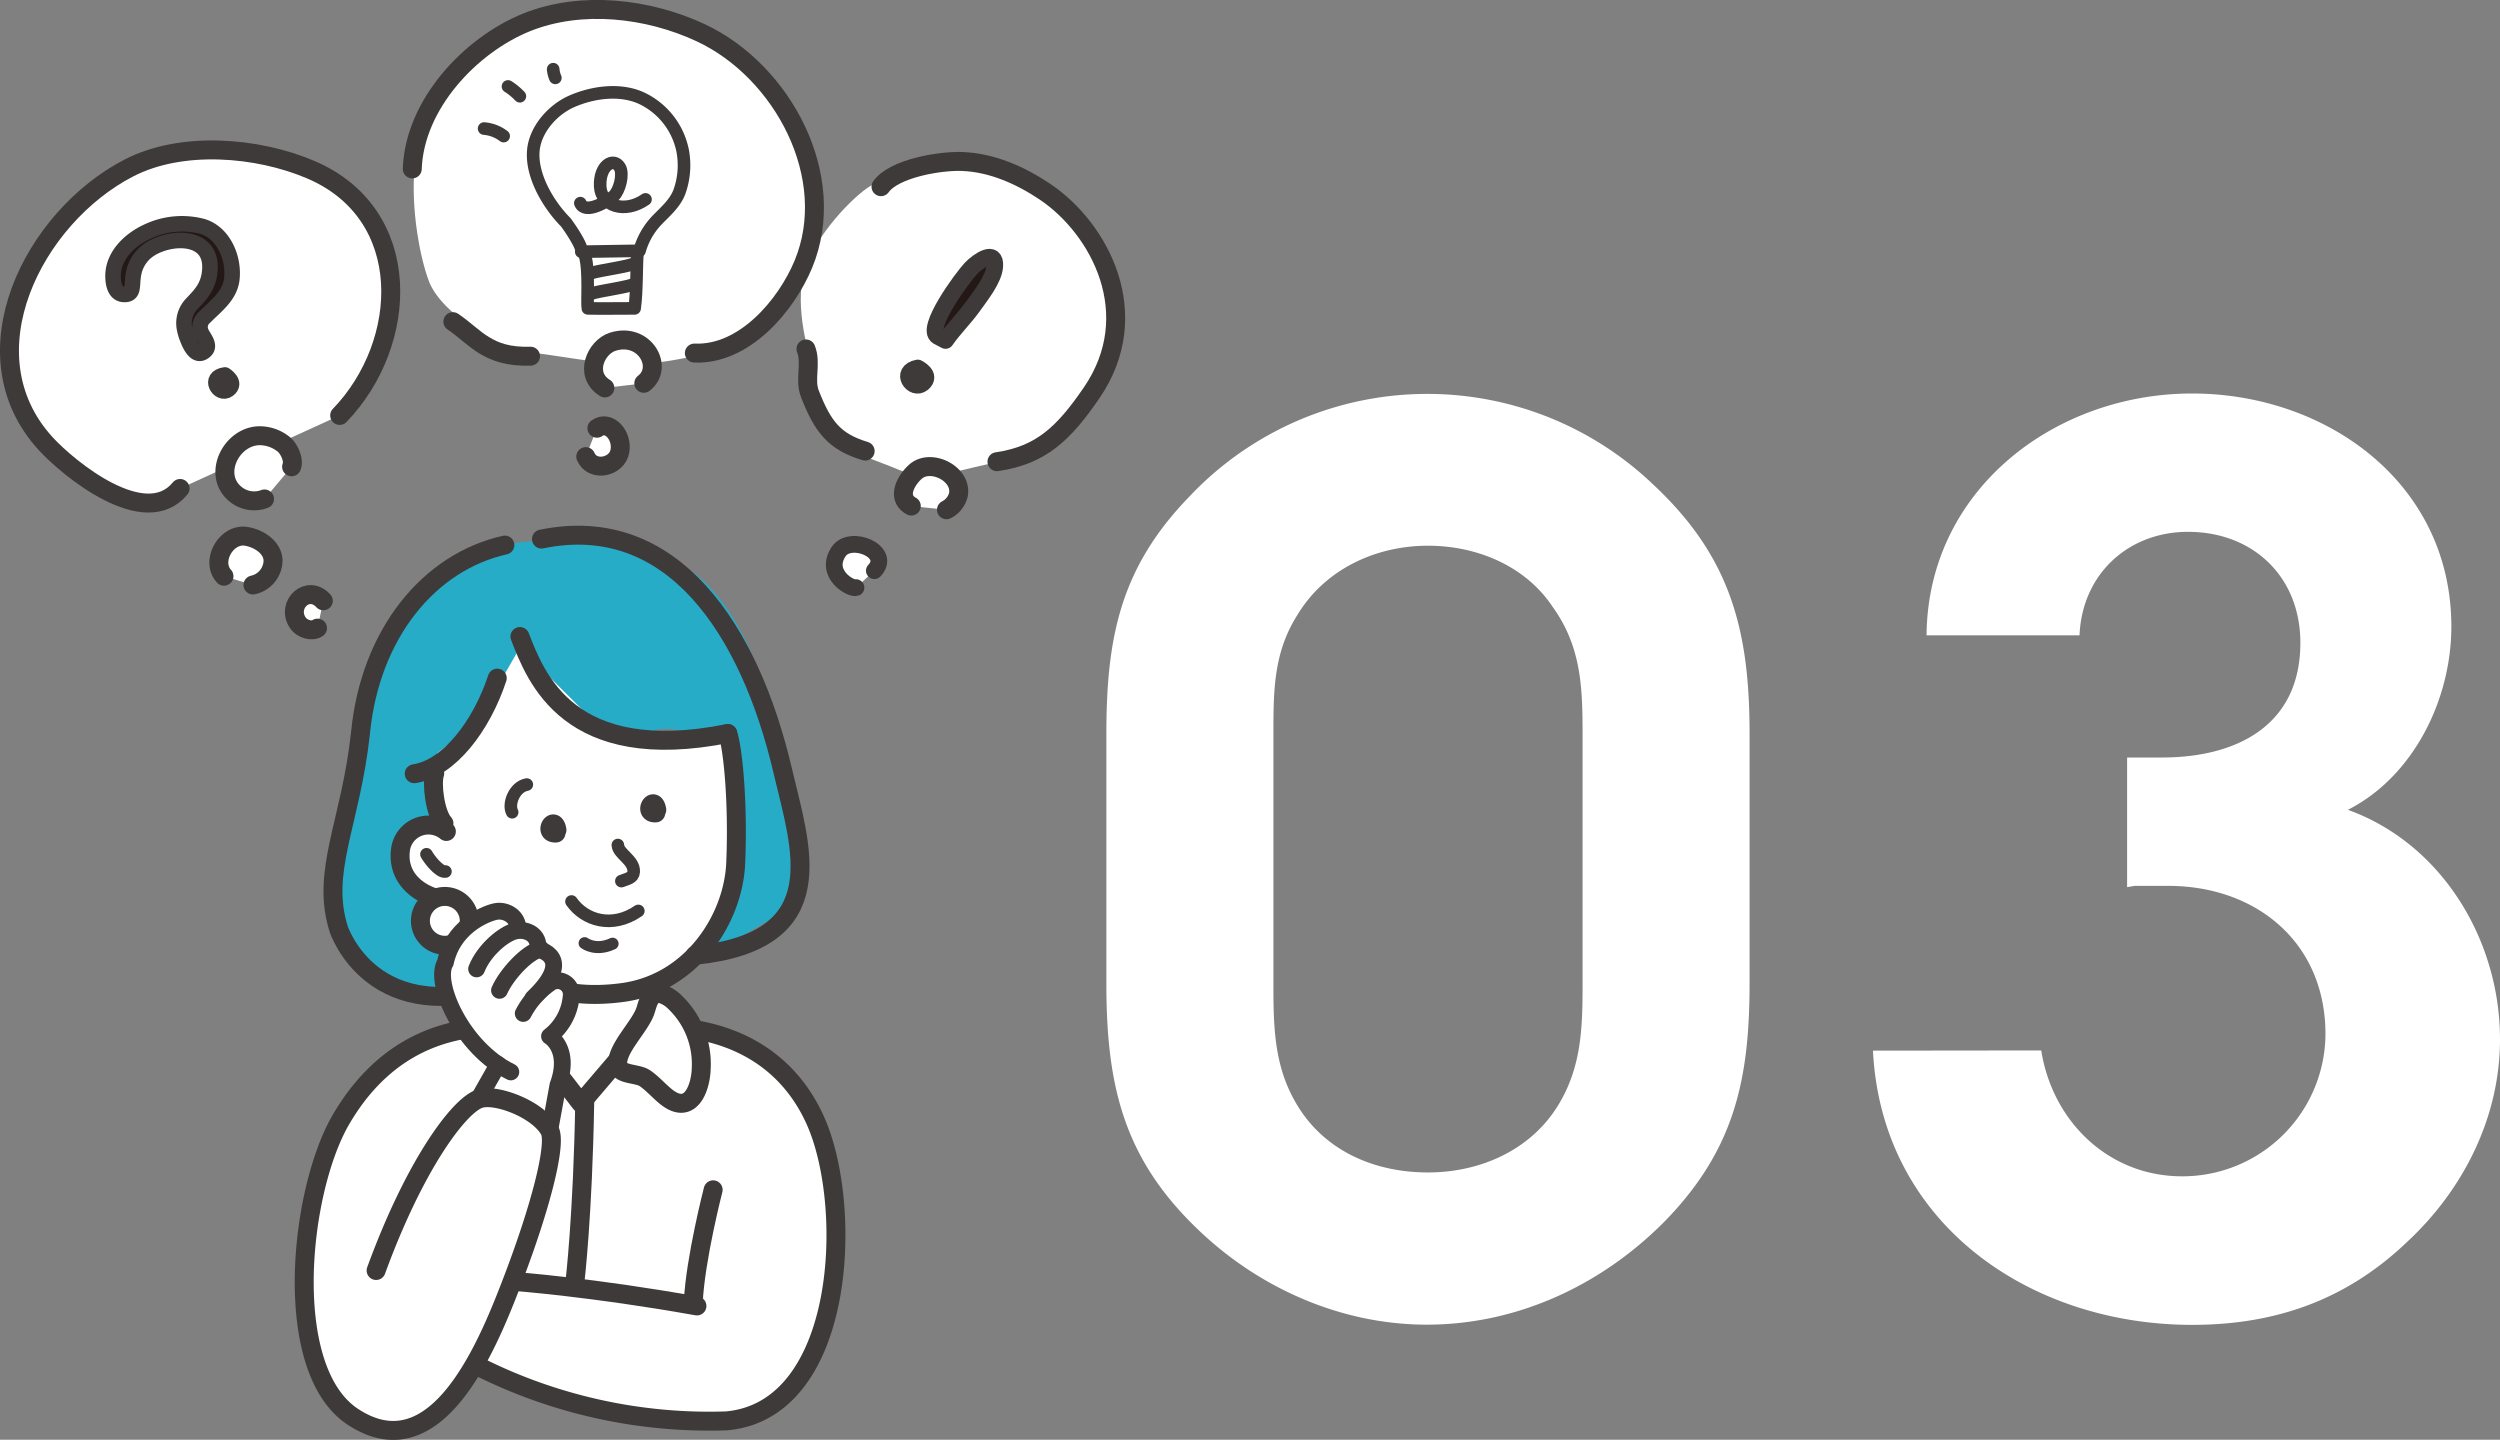 <svg xmlns="http://www.w3.org/2000/svg" viewBox="0 0 511.81 294.75"><rect x="0" y="0" width="511.81" height="294.75" fill="#808080" stroke="none"/><defs><style>.cls-1{fill:#fff;}.cls-2{fill:#27acc7;}.cls-10,.cls-3,.cls-4,.cls-5,.cls-7,.cls-8,.cls-9{fill:none;stroke:#3e3a39;stroke-linecap:round;stroke-linejoin:round;}.cls-3{stroke-width:3.88px;}.cls-4{stroke-width:2.58px;}.cls-5{stroke-width:3.43px;}.cls-6{fill:#231815;}.cls-7{stroke-width:3.42px;}.cls-8{stroke-width:3.18px;}.cls-9{stroke-width:2.46px;}.cls-10{stroke-width:3.44px;}</style></defs><g id="レイヤー_2" data-name="レイヤー 2"><g id="heder"><path class="cls-1" d="M358.18,201.27c0,19.65-3.06,33.94-17.1,48.49-13,13.27-30.37,21.43-49,21.43-17.09,0-33.68-7.14-46.19-18.88-15.82-14.8-19.39-29.86-19.39-51v-51c0-19.65,2.8-33.95,16.84-48.49a66.94,66.94,0,0,1,95.19-2.55c15.82,14.8,19.65,29.85,19.65,51Zm-97.48.51c0,9.44.25,17.86,5.86,26,5.87,8.42,15.57,12.25,25.78,12.25,10.72,0,21.18-4.6,26.8-14,4.59-7.65,4.85-15.57,4.85-24.24V150.23c0-9.45-.26-17.87-6.13-26-5.61-8.43-15.57-12.51-25.52-12.51-10.72,0-21.18,4.85-26.8,14.29-4.84,7.66-4.84,15.57-4.84,24.25Z"/><path class="cls-1" d="M417.89,215.05c2.3,14.54,13.78,25.77,28.84,25.77a29.29,29.29,0,0,0,29.35-29.09c0-18.88-14.29-30.37-32.16-30.37H437l-1.53.26V155.08h7.15c15.05,0,28.32-6.38,28.32-23.48,0-13.53-9.69-22.72-23-22.72-12.25,0-21.7,8.68-22.21,21.19H394.41c.26-29.86,26.29-49.51,54.36-49.51,27.56,0,53.08,18.37,53.08,47.72,0,14.8-7.65,30.62-21.18,37.51,19.14,6.89,31.14,26.54,31.14,47,0,15.82-7.4,30.63-18.89,41.34-12.5,12-27.05,17.1-44.15,17.1-33.17,0-63.54-20.67-65.33-56.14Z"/><path class="cls-2" d="M100.87,139.49l5.86-4.21s5.5,10.08,8.8,11.36,12.46,5.5,16.49,3.67a9.69,9.69,0,0,1,7-.74s6.59.37,8.24-.55-1.74,46.39-1.74,46.39l17-10-1.31-23.16s-3.42-36.32-22.11-46.95c-9.63-5.48-20-4.91-25.35-4.72s-12.65.55-15.58,2.93S75.76,130.88,75.76,139s-11.57,33.86-6.32,53.22c4.44,16.37,34.06,8.89,34.06,8.89L89.25,171.38,91,168.82l-.55-7.33-.18-4,8.43-13.19Z"/><path class="cls-1" d="M77,260.1c7.75-21.23,16.67-33.41,21-35.1,3.31-1.29,12.19,2.06,14.54,6.44,1.48,2.78-1.92,16.49-9.06,34.43C97.81,280.11,87.75,300.36,72.16,290c-14.62-9.75-10.93-46.18-2.31-60.88,7.4-12.64,18.31-18.93,32.1-18.93h32.74c13.8,0,26,5.62,32.11,18.93,8,17.35,6.55,59.62-18.11,61.77A105.42,105.42,0,0,1,98.3,279.93"/><path class="cls-3" d="M77,260.1c7.75-21.23,16.67-33.41,21-35.1,3.31-1.29,12.19,2.06,14.54,6.44,1.48,2.78-1.92,16.49-9.06,34.43C97.81,280.11,87.75,300.36,72.16,290c-14.62-9.75-10.93-46.18-2.31-60.88,7.4-12.64,18.31-18.93,32.1-18.93h32.74c13.8,0,26,5.62,32.11,18.93,8,17.35,6.55,59.62-18.11,61.77A105.42,105.42,0,0,1,98.3,279.93"/><polygon class="cls-1" points="106.44 132.57 122.54 148.61 148.91 151.56 152 158.09 151.82 172.93 146.87 187.96 136.61 202.07 118.55 227.06 110.95 205.55 103.98 194.74 94.46 183.53 86.64 183.53 81.81 171.65 87.31 168.93 90.06 166.34 89.51 154.24 98.01 147.23 106.44 132.57"/><path class="cls-1" d="M200.35,34.65c6.81,2.27,15.75,6.72,17.63,9S228.9,54.81,228.9,59s0,14.9-4.83,20.57-10.7,13.86-18.68,14.91S191.11,99.11,184,96.17,171.16,91.76,169.9,89s-2.52-9.87-3.36-13-4-13-1.89-20.36S174.73,40.11,178.3,38s15.12-5.67,22-3.36"/><path class="cls-1" d="M138.19,4.62A55,55,0,0,1,152.26,13c2.31,2.1,12.18,18.48,13.65,23.1s-.42,18.69-2.31,21.63-10.92,12.8-14.7,13.64S138,74.12,131.05,74.54s-19.32-2.31-22.67-2.31S90.74,65.3,87.8,57.54s-6.93-31.71,4.83-40.95,18.89-13,25.82-13,15.33-.63,19.74,1.05"/><path class="cls-1" d="M84.4,34.58c.45-13.16,11.86-25.33,23.4-30C119,.08,132.65,1.66,143.47,6.71c16.77,7.84,28.39,29.53,21,47.38-3.56,8.55-12.16,18.64-22.32,18.19"/><path class="cls-3" d="M84.4,34.58c.45-13.16,11.86-25.33,23.4-30C119,.08,132.65,1.66,143.47,6.71c16.77,7.84,28.39,29.53,21,47.38-3.56,8.55-12.16,18.64-22.32,18.19"/><path class="cls-1" d="M108.61,72.92c-8.84.29-11.24-3.94-15.9-7.07"/><path class="cls-3" d="M108.61,72.92c-8.84.29-11.24-3.94-15.9-7.07"/><path class="cls-1" d="M119.92,93.48c1.32,3.2,6.47,2.23,7-1.19.53-3.22-2.31-6.35-4.72-4.62"/><path class="cls-3" d="M119.92,93.48c1.32,3.2,6.47,2.23,7-1.19.53-3.22-2.31-6.35-4.72-4.62"/><path class="cls-1" d="M123.83,79.42c-4.38-2.74-1.84-8.36,1.61-9.46,6.53-2.07,10.61,5.28,6.36,8.51"/><path class="cls-3" d="M123.83,79.42c-4.38-2.74-1.84-8.36,1.61-9.46,6.53-2.07,10.61,5.28,6.36,8.51"/><path class="cls-1" d="M36.87,100c-7.17,8.76-22.78-4-27.5-9.15-16.8-18.33-2.51-46.38,17-56.45,10.83-5.62,26.33-4.3,37.16.3C85,43.78,83.8,70.26,69.54,85.05"/><path class="cls-3" d="M36.87,100c-7.17,8.76-22.78-4-27.5-9.15-16.8-18.33-2.51-46.38,17-56.45,10.83-5.62,26.33-4.3,37.16.3C85,43.78,83.8,70.26,69.54,85.05"/><path class="cls-1" d="M65,128.59c-1,.76-3.19.3-4.14-1.26-2.2-3.61,2.18-7.75,5.33-4.33"/><path class="cls-3" d="M65,128.59c-1,.76-3.19.3-4.14-1.26-2.2-3.61,2.18-7.75,5.33-4.33"/><path class="cls-1" d="M51.79,119.76a5.2,5.2,0,0,0,4.11-5.14c-.2-2.74-3.1-4.43-5.49-4.82-4.07-.66-7.37,5.06-4.56,8.16"/><path class="cls-3" d="M51.79,119.76a5.2,5.2,0,0,0,4.11-5.14c-.2-2.74-3.1-4.43-5.49-4.82-4.07-.66-7.37,5.06-4.56,8.16"/><path class="cls-1" d="M54.15,102.15a6,6,0,0,1-5.45-.62c-5.87-4-1.11-13.14,5.36-12.27a7.86,7.86,0,0,1,4.13,1.79c1,.88,2.08,3.15,1.51,4.51"/><path class="cls-3" d="M54.15,102.15a6,6,0,0,1-5.45-.62c-5.87-4-1.11-13.14,5.36-12.27a7.86,7.86,0,0,1,4.13,1.79c1,.88,2.08,3.15,1.51,4.51"/><path class="cls-3" d="M103.36,111.59c-15.39,3.43-27.6,18-29.57,38.58-2,18.4-8.19,28.26-4.44,40.06,0,0,7,21.38,35.21,10.84"/><path class="cls-3" d="M149,150.17c1,2.94,2.15,13.77,1.62,26.49-.48,11.33-8.79,24.42-22.87,26.49-15.83,2.25-26.93-4.32-33-17.3L93,184.53c-5.78-.27-11.92-3.88-11-10.64a5.77,5.77,0,0,1,9.38-3.67"/><path class="cls-4" d="M117,184.56c2.68,3.83,8.29,5.64,13.68,1.93"/><path class="cls-1" d="M87.31,174.89c.5.93,2.65,3.76,3.88,3.53"/><path class="cls-4" d="M87.31,174.89c.5.93,2.65,3.76,3.88,3.53"/><path class="cls-3" d="M113.2,170.12c.15-.47-.35-.62.16-1a3.82,3.82,0,0,1,.46,1.42c-2.64.16-.36-3.81.2-.63-.37.12-.74.12-1.11.21"/><path class="cls-3" d="M133.64,166c.14-.47-.36-.62.15-1a3.49,3.49,0,0,1,.46,1.42c-2.63.16-.35-3.81.21-.63a10.52,10.52,0,0,1-1.12.21"/><path class="cls-4" d="M126.49,173c.07,1.83,3.4,3.09,3.24,5.5-.09,1.27-1.35,1.41-2.52,1.88"/><path class="cls-3" d="M89,158.34c-.71,2,.06,8.27,1.89,10.23"/><path class="cls-3" d="M110.85,110.36c26.81-5.53,42.65,18.59,49.39,47.43,3.69,15.76,10.77,34.84-17.92,37.78"/><path class="cls-3" d="M106.44,130.31c3.29,8.46,10,26.35,42.53,19.86"/><path class="cls-3" d="M84.8,158.4c7.12-1.05,13.77-9.79,17-19.57"/><path class="cls-4" d="M107.85,160.62c-2.55.46-3.88,4-3,5.66"/><path class="cls-3" d="M204.1,94.52c9-1.32,13.63-5.7,19.39-14.11,11-16.07,1.66-33.59-9.51-41.13-5-3.37-10.91-6-17-6.22-4.28-.18-13.86,1.32-16.62,5.16"/><path class="cls-3" d="M165,71.44c1.18,3-.35,6.23.8,9.18,2.64,6.77,5,9.82,11.32,11.73"/><path class="cls-1" d="M186.56,103.6c-3.13-1.73-1.06-5.3.82-7,3.12-2.85,9.62.37,8.83,4.67a4.69,4.69,0,0,1-2.44,3.09"/><path class="cls-3" d="M186.56,103.6c-3.13-1.73-1.06-5.3.82-7,3.12-2.85,9.62.37,8.83,4.67a4.69,4.69,0,0,1-2.44,3.09"/><path class="cls-1" d="M179,116.83c3.73-3.91-4.92-7.52-7.33-3.88-3,4.59,2.56,7.69,3.57,7.35"/><path class="cls-5" d="M179,116.83c3.73-3.91-4.92-7.52-7.33-3.88-3,4.59,2.56,7.69,3.57,7.35"/><path class="cls-6" d="M192,68.88c-2.72-1.54,4.93-11.95,6.76-13.91,1.48-1.57,5.13-4.06,4.89-.46-.19,2.69-2.93,6.05-4.44,8.19-1.75,2.44-3.93,4.55-5.63,7Z"/><path class="cls-7" d="M192,68.88c-2.72-1.54,4.93-11.95,6.76-13.91,1.48-1.57,5.13-4.06,4.89-.46-.19,2.69-2.93,6.05-4.44,8.19-1.75,2.44-3.93,4.55-5.63,7Z"/><path class="cls-7" d="M187.88,75.34c-3.84.73-1,4.8,1,3.14S187.88,75.34,187.88,75.34Z"/><path class="cls-1" d="M119,51.53c.51-.86-2.94-5.78-3.22-6.07-3.5-3.54-7-9.42-6.6-14.55.34-4.41,4-8.45,7.82-10.14,4.53-2,10.46-2.76,14.94-.37a15.2,15.2,0,0,1,7.82,10.48,16.1,16.1,0,0,1-.7,8.48c-.94,2.38-2.92,4-4.63,5.79a14.86,14.86,0,0,0-3.5,6.19Z"/><path class="cls-4" d="M119,51.53c.51-.86-2.94-5.78-3.22-6.07-3.5-3.54-7-9.42-6.6-14.55.34-4.41,4-8.45,7.82-10.14,4.53-2,10.46-2.76,14.94-.37a15.2,15.2,0,0,1,7.82,10.48,16.1,16.1,0,0,1-.7,8.48c-.94,2.38-2.92,4-4.63,5.79a14.86,14.86,0,0,0-3.5,6.19Z"/><path class="cls-4" d="M119.76,52.3c.93,3.11.35,9.89.59,10.83,2.23.06,7.35,0,9.57,0,.51-3.38.36-9.62.59-11.19"/><path class="cls-4" d="M121.09,55.89c1.84-.59,8-1.35,9-2.06"/><path class="cls-4" d="M121.09,60.09c1.84-.59,8-1.36,9-2.06"/><path class="cls-4" d="M118.81,41.59c1,2.4,5.62-.38,6.81-1.44s2.12-4.5,1.25-5.92c-1.27-2.1-4.2-.37-4,3.94.21,4,5,5.63,9.28,2.65"/><path class="cls-4" d="M99.11,26.32a7.61,7.61,0,0,1,4,1.54"/><path class="cls-4" d="M104,17.7a12.31,12.31,0,0,1,2.43,2"/><path class="cls-4" d="M113.25,14.17a5.68,5.68,0,0,0,.44,1.77"/><path class="cls-6" d="M37.82,67.49a5.73,5.73,0,0,1,1.42-5.27c2-2.09,3.52-3.68,3.73-7.06.5-8.08-10.3-6.67-13.66-3-3.77,4.07-.69,8.23-3.93,8.12-1.93-.07-2.23-2.34-2.24-3.77,0-4.24,3.51-7.5,7.13-9.14a16.45,16.45,0,0,1,11.21-1c4.23,1.29,6.41,6.32,6,10.59-.33,3.56-3.21,5.58-5.55,7.95A2.63,2.63,0,0,0,41.17,68c.41,1,2,2.65.9,3.75-1.92,1.84-3.19-1.1-3.75-2.57a10,10,0,0,1-.5-1.73"/><path class="cls-8" d="M37.82,67.49a5.73,5.73,0,0,1,1.42-5.27c2-2.09,3.52-3.68,3.73-7.06.5-8.08-10.3-6.67-13.66-3-3.77,4.07-.69,8.23-3.93,8.12-1.93-.07-2.23-2.34-2.24-3.77,0-4.24,3.51-7.5,7.13-9.14a16.45,16.45,0,0,1,11.21-1c4.23,1.29,6.41,6.32,6,10.59-.33,3.56-3.21,5.58-5.55,7.95A2.63,2.63,0,0,0,41.17,68c.41,1,2,2.65.9,3.75-1.92,1.84-3.19-1.1-3.75-2.57A10,10,0,0,1,37.82,67.49Z"/><path class="cls-8" d="M46.05,76.76c-3.61.45-1.19,4.4.68,3S46.05,76.76,46.05,76.76Z"/><path class="cls-9" d="M119.68,193.09s2.26,1.73,5.73.11"/><path class="cls-1" d="M96.07,188.52a5,5,0,1,1-5-5,5,5,0,0,1,5,5"/><path class="cls-3" d="M96.07,188.52a5,5,0,1,1-5-5A5,5,0,0,1,96.07,188.52Z"/><polygon class="cls-1" points="105.63 219.45 101.97 202.72 109.99 196.23 112.93 199.69 105.63 219.45"/><path class="cls-1" d="M104.58,219.45c-10-4.87-15.92-18.38-13.4-22.4,1.48-7,7.71-9.86,10.2-10.42,2.19-.5,5,1.12,4.58,3.91"/><path class="cls-10" d="M104.58,219.45c-10-4.87-15.92-18.38-13.4-22.4,1.48-7,7.71-9.86,10.2-10.42,2.19-.5,5,1.12,4.58,3.91"/><path class="cls-1" d="M107.12,207.48a17.48,17.48,0,0,1,5.81-6.43,2.8,2.8,0,0,1,4,2.94,11.54,11.54,0,0,1-4.43,8.16s4.47,2.58,1.73,10l-1.73,9.46"/><path class="cls-10" d="M107.12,207.48a17.48,17.48,0,0,1,5.81-6.43,2.8,2.8,0,0,1,4,2.94,11.54,11.54,0,0,1-4.43,8.16s4.47,2.58,1.73,10l-1.73,9.46"/><path class="cls-1" d="M97.57,198.36c1.55-3.91,5.6-7.23,7.93-7.76s5,.81,4.62,3.73c0,0,7.9,1.5-1,10"/><path class="cls-10" d="M97.57,198.36c1.55-3.91,5.6-7.23,7.93-7.76s5,.81,4.62,3.73c0,0,7.9,1.5-1,10"/><path class="cls-10" d="M110.75,194.27c-3,.69-7.15,5.41-8.49,8.48"/><line class="cls-1" x1="98.3" y1="224.39" x2="101.97" y2="217.92"/><line class="cls-10" x1="98.3" y1="224.39" x2="101.97" y2="217.92"/><path class="cls-1" d="M105.47,262.36s15.7,1.16,37.21,5"/><path class="cls-3" d="M105.47,262.36s15.7,1.16,37.21,5"/><path class="cls-1" d="M146,243.58s-3.65,14.15-4.07,23"/><path class="cls-3" d="M146,243.58s-3.65,14.15-4.07,23"/><polyline class="cls-1" points="130.72 212.04 118.92 225.87 115.28 221.16"/><polyline class="cls-3" points="130.72 212.04 118.92 225.87 115.28 221.16"/><path class="cls-1" d="M135.32,203.43a6.71,6.71,0,0,1,2.89,1.78,17.49,17.49,0,0,1,5.35,13.47c-.09,3.89-2.09,9.73-7,6-1.57-1.21-2.88-2.81-4.52-3.93s-5.33-.57-5.57-2.82c-.33-3.08,4.24-7.46,5.53-10.66.47-1.17.65-2.91,1.88-3.62a2,2,0,0,1,1.42-.21"/><path class="cls-3" d="M135.32,203.43a6.71,6.71,0,0,1,2.89,1.78,17.49,17.49,0,0,1,5.35,13.47c-.09,3.89-2.09,9.73-7,6-1.57-1.21-2.88-2.81-4.52-3.93s-5.33-.57-5.57-2.82c-.33-3.08,4.24-7.46,5.53-10.66.47-1.17.65-2.91,1.88-3.62A2,2,0,0,1,135.32,203.43Z"/><path class="cls-1" d="M117.71,262.36s1.61-13.39,2-36.86"/><path class="cls-3" d="M117.71,262.36s1.61-13.39,2-36.86"/></g></g></svg>